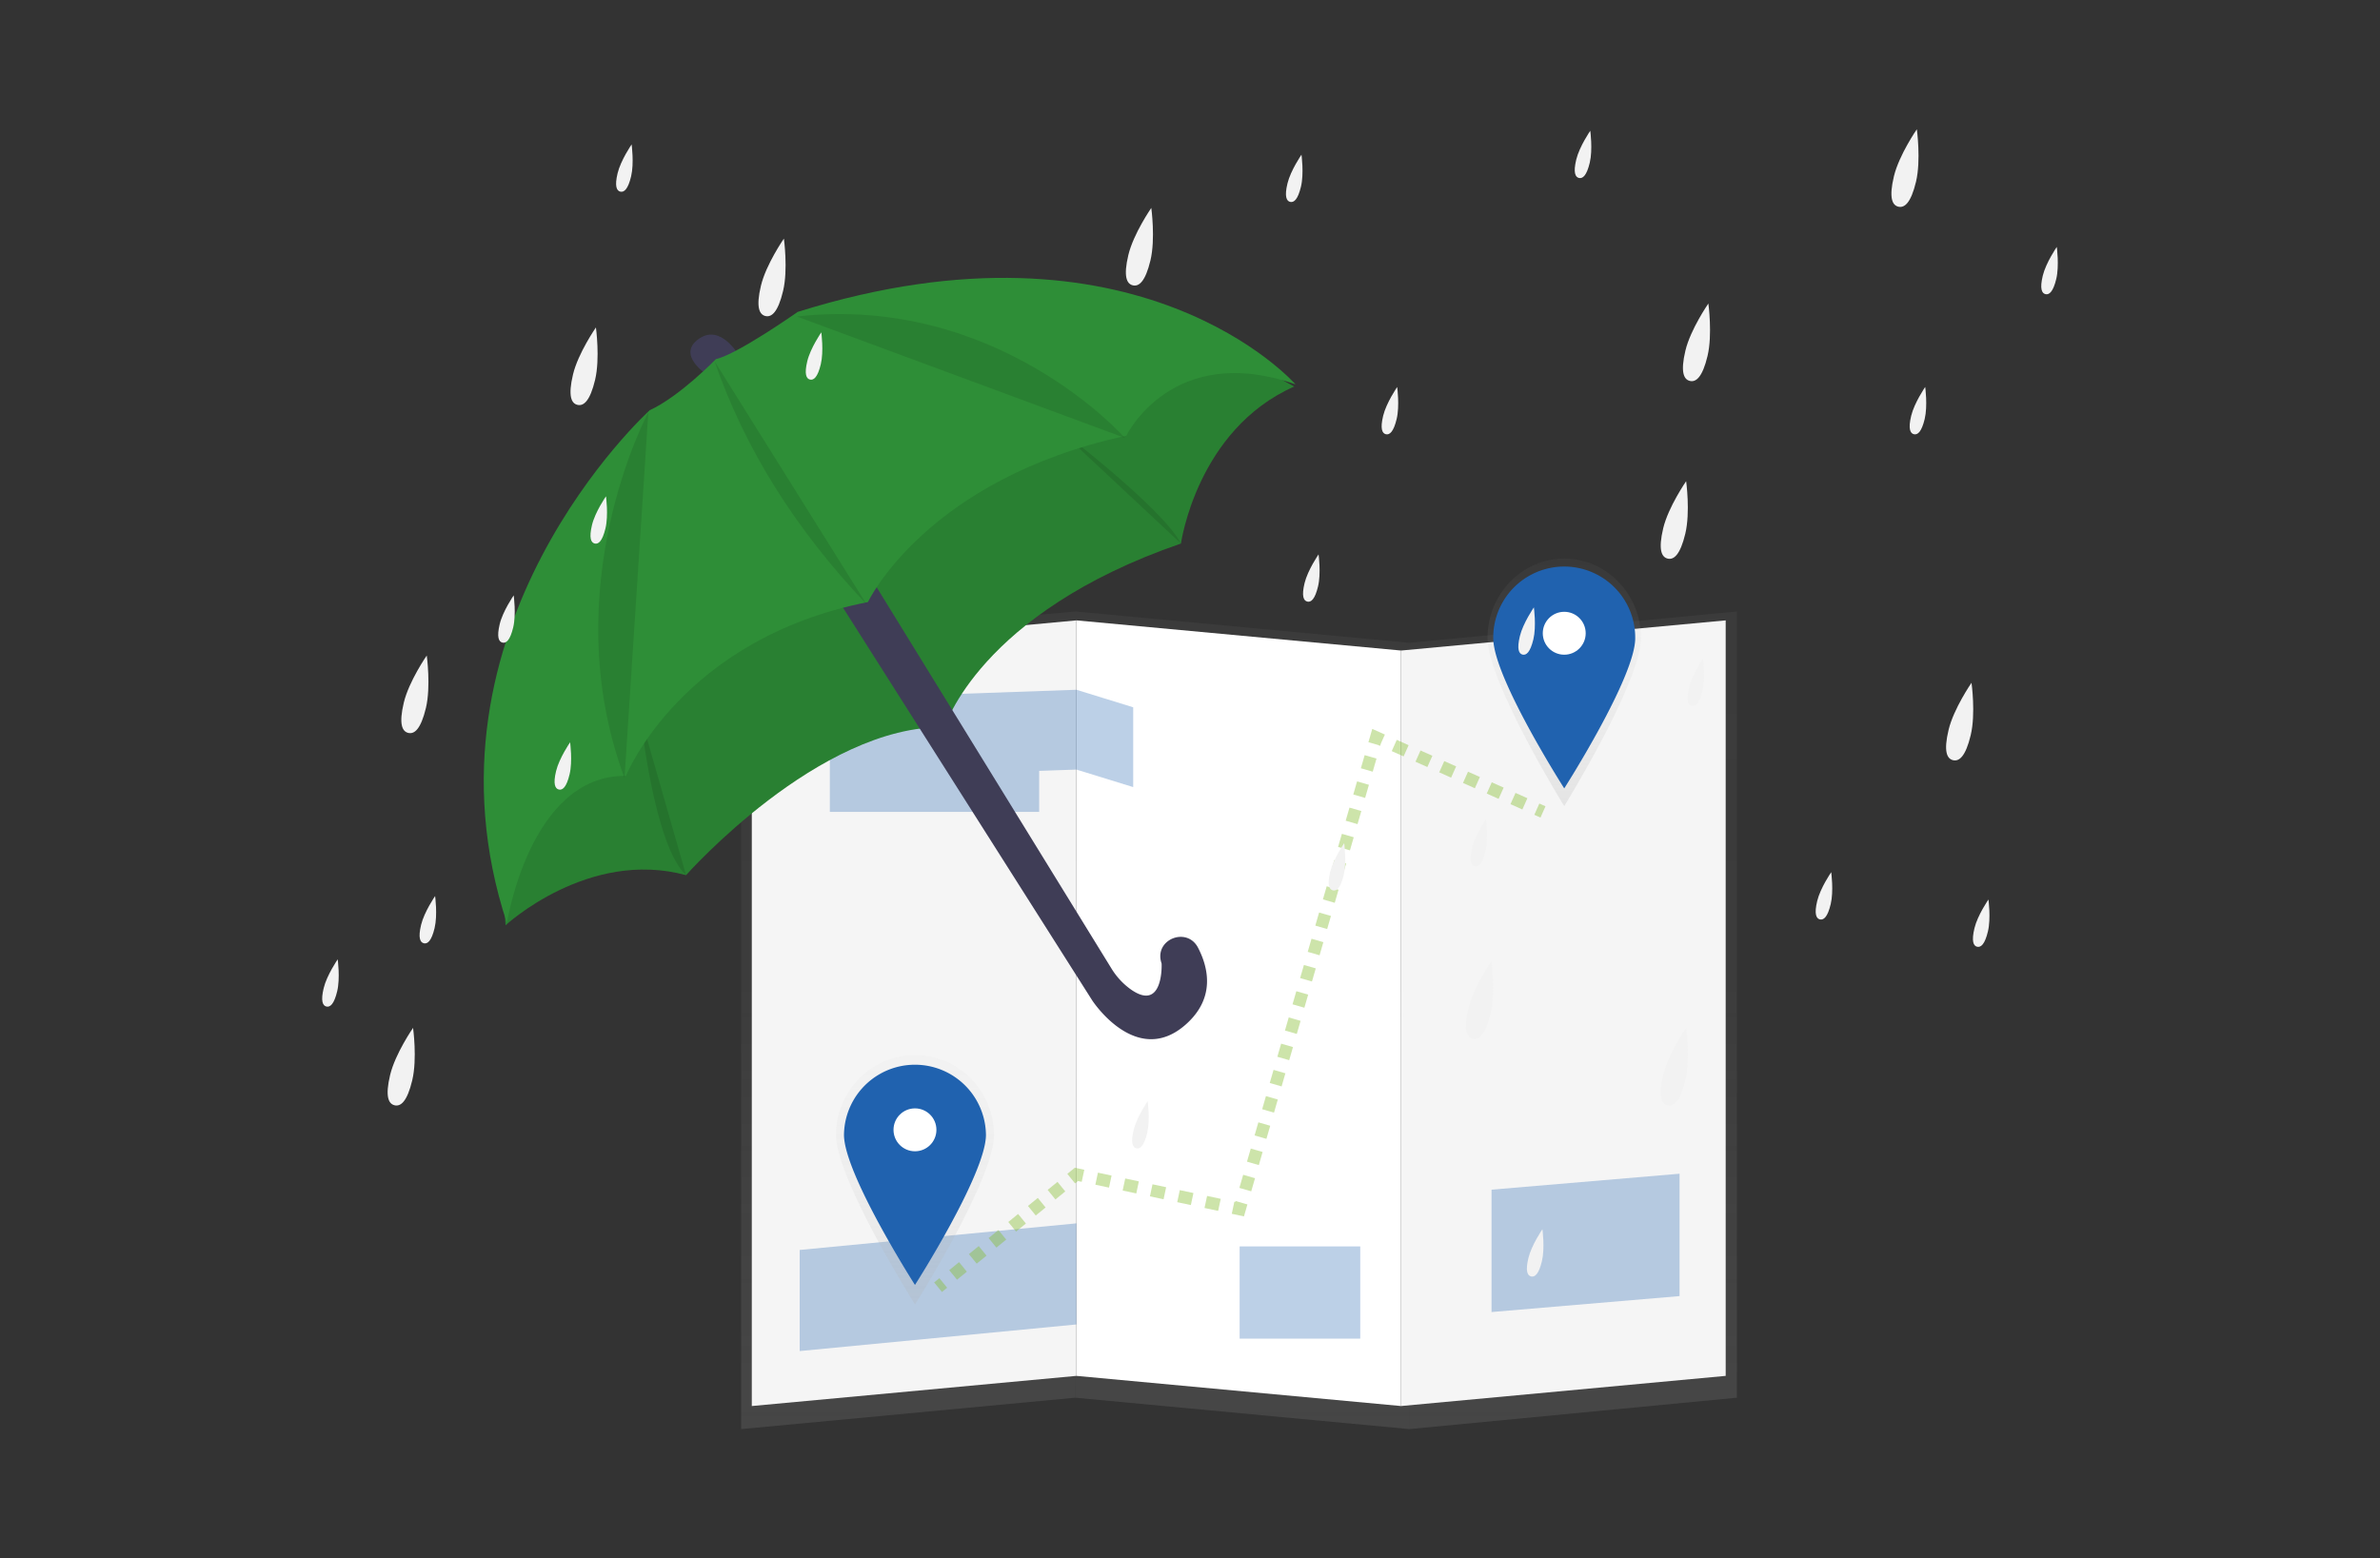 <svg id="Layer_1" data-name="Layer 1" xmlns="http://www.w3.org/2000/svg" xmlns:xlink="http://www.w3.org/1999/xlink" viewBox="0 0 2020 1323"><rect x="0" y="0" width="2020" height="1323" fill="#333333" stroke="none"/><defs><style>.cls-1{fill:url(#linear-gradient);}.cls-2{fill:url(#linear-gradient-2);}.cls-3{fill:url(#linear-gradient-3);}.cls-4{fill:#f5f5f5;}.cls-5{fill:#fff;}.cls-6,.cls-9{fill:#2062af;}.cls-6{opacity:0.3;}.cls-20,.cls-6{isolation:isolate;}.cls-7{fill:url(#linear-gradient-4);}.cls-8{fill:url(#linear-gradient-5);}.cls-10{fill:url(#linear-gradient-6);}.cls-11{fill:url(#linear-gradient-7);}.cls-12{opacity:0.4;}.cls-13,.cls-14,.cls-15,.cls-16,.cls-17{fill:none;stroke:#83bc2b;stroke-miterlimit:10;stroke-width:10.47px;}.cls-14{stroke-dasharray:10.78 10.78;}.cls-15{stroke-dasharray:11.84 11.84;}.cls-16{stroke-dasharray:11.59 11.59;}.cls-17{stroke-dasharray:11.04 11.04;}.cls-18{fill:#3f3d56;}.cls-19{fill:#2e8e37;}.cls-20{opacity:0.1;}.cls-21{fill:#f2f2f2;}</style><linearGradient id="linear-gradient" x1="770.82" y1="10788.75" x2="770.82" y2="11482.92" gradientTransform="matrix(1, 0, 0, -1, 0, 12002)" gradientUnits="userSpaceOnUse"><stop offset="0" stop-color="gray" stop-opacity="0.25"/><stop offset="0.54" stop-color="gray" stop-opacity="0.12"/><stop offset="1" stop-color="gray" stop-opacity="0.1"/></linearGradient><linearGradient id="linear-gradient-2" x1="1054.38" y1="10788.75" x2="1054.38" y2="11482.92" xlink:href="#linear-gradient"/><linearGradient id="linear-gradient-3" x1="1335.16" y1="10788.75" x2="1335.16" y2="11482.92" xlink:href="#linear-gradient"/><linearGradient id="linear-gradient-4" x1="1483.83" y1="11255.65" x2="1483.83" y2="11465.82" gradientTransform="matrix(1, 0, 0, -1, -156.2, 11940.07)" gradientUnits="userSpaceOnUse"><stop offset="0" stop-color="#b3b3b3" stop-opacity="0.25"/><stop offset="0.54" stop-color="#b3b3b3" stop-opacity="0.1"/><stop offset="1" stop-color="#b3b3b3" stop-opacity="0.05"/></linearGradient><linearGradient id="linear-gradient-5" x1="1327.63" y1="11444.63" x2="1327.63" y2="11485.4" gradientTransform="matrix(1, 0, 0, -1, 0, 12002)" gradientUnits="userSpaceOnUse"><stop offset="0" stop-opacity="0.12"/><stop offset="0.55" stop-opacity="0.09"/><stop offset="1" stop-opacity="0.02"/></linearGradient><linearGradient id="linear-gradient-6" x1="932.78" y1="10832.58" x2="932.78" y2="11044.27" xlink:href="#linear-gradient-4"/><linearGradient id="linear-gradient-7" x1="776.57" y1="11022.44" x2="776.57" y2="11063.51" gradientTransform="matrix(1, 0, 0, -1, 0, 12002)" gradientUnits="userSpaceOnUse"><stop offset="0.01" stop-opacity="0.12"/><stop offset="0.55" stop-opacity="0.09"/><stop offset="1" stop-opacity="0.05"/></linearGradient></defs><title>hemelwaterplannen</title><polygon class="cls-1" points="912.6 1186.62 629.04 1213.25 629.04 545.72 912.6 519.08 912.6 1186.62"/><polygon class="cls-2" points="912.6 1186.62 1196.16 1213.25 1196.16 545.72 912.6 519.08 912.6 1186.62"/><polygon class="cls-3" points="1474.16 1186.62 1196.16 1213.25 1196.16 545.72 1474.16 519.08 1474.16 1186.62"/><polygon class="cls-4" points="913.61 1168.08 638.08 1193.68 638.08 552.28 913.61 526.68 913.61 1168.08"/><polygon class="cls-5" points="913.61 1168.08 1189.13 1193.68 1189.13 552.28 913.61 526.68 913.61 1168.08"/><polygon class="cls-4" points="1464.66 1168.08 1189.13 1193.68 1189.13 552.28 1464.66 526.68 1464.66 1168.08"/><polygon class="cls-6" points="913.61 585.59 704.32 592.93 704.32 621.54 704.32 660.69 704.32 689.29 881.99 689.29 881.99 654.45 913.61 653.35 961.79 668.22 961.79 600.47 913.61 585.59"/><polygon class="cls-6" points="913.61 1124.42 678.72 1147.01 678.72 1061.18 913.61 1038.6 913.61 1124.42"/><rect class="cls-6" x="1052.12" y="1058.17" width="102.38" height="78.3"/><polygon class="cls-6" points="1425.51 1100.34 1265.92 1113.88 1265.92 1010 1425.51 996.45 1425.51 1100.34"/><path class="cls-7" d="M1392.74,541.69c0,37.25-65.11,142.73-65.11,142.73s-65.11-105.48-65.11-142.73,29.16-67.44,65.11-67.44S1392.74,504.44,1392.74,541.69Z"/><ellipse class="cls-8" cx="1327.63" cy="536.99" rx="19.68" ry="20.39"/><path class="cls-9" d="M1387.88,541.81c0,33.28-60.25,127.51-60.25,127.51s-60.25-94.27-60.25-127.51a60.25,60.25,0,0,1,120.49-1.51c0,.5,0,1,0,1.51Z"/><circle class="cls-5" cx="1327.63" cy="537.61" r="18.21"/><path class="cls-10" d="M843.62,963.72c0,37.52-67,143.77-67,143.77s-67-106.22-67-143.77,30-67.92,67-67.92S843.62,926.25,843.62,963.72Z"/><ellipse class="cls-11" cx="776.57" cy="959.03" rx="20.27" ry="20.54"/><path class="cls-9" d="M836.82,963.39c0,33.27-60.25,127.5-60.25,127.5s-60.25-94.26-60.25-127.5a60.25,60.25,0,0,1,120.49,0Z"/><circle class="cls-5" cx="776.57" cy="959.19" r="18.21"/><g class="cls-12"><line class="cls-13" x1="796.16" y1="1092.8" x2="800.59" y2="1089.19"/><line class="cls-14" x1="808.95" y1="1082.38" x2="905" y2="1004.03"/><polyline class="cls-13" points="909.17 1000.63 913.61 997.02 919.19 998.21"/><line class="cls-15" x1="930.77" y1="1000.67" x2="1040.75" y2="1024.12"/><polyline class="cls-13" points="1046.54 1025.36 1052.12 1026.55 1053.71 1021.07"/><line class="cls-16" x1="1056.94" y1="1009.94" x2="1164.85" y2="637.11"/><polyline class="cls-13" points="1166.46 631.54 1168.05 626.06 1173.27 628.39"/><line class="cls-17" x1="1183.35" y1="632.9" x2="1299.32" y2="684.71"/><line class="cls-13" x1="1304.37" y1="686.97" x2="1309.59" y2="689.29"/></g><path class="cls-18" d="M627.32,302.16S611.91,274.27,593,287.74s6.47,29.84,6.47,29.84L628,305.15"/><path class="cls-19" d="M425.74,726.91l3.33,58.63s70.21-65.19,153.2-42.57c0,0,112.93-127.54,219.54-125.65,0,0,29-96.86,200.49-155.89,0,0,13.42-96.61,96.07-133.26l-56.79-31.43-101.69,6.42-138,54.89L632.64,485.3,439.56,617.72Z"/><path class="cls-20" d="M425.74,726.91l3.33,58.63s70.21-65.19,153.2-42.57c0,0,112.93-127.54,219.54-125.65,0,0,29-96.86,200.49-155.89,0,0,13.42-96.61,96.07-133.26l-56.79-31.43-101.69,6.42-138,54.89L632.64,485.3,439.56,617.72Z"/><path class="cls-18" d="M704.1,497.93l223,351.51s37.44,57.48,79.36,20.28c25.21-22.36,19.19-48.12,10.38-65.11-9.41-18.14-37.06-7.21-31.26,12.39.1.31.2.64.3,1,.15.49,1.62,42-26.63,21.6a61,61,0,0,1-16.08-17.63L735.62,484.85Z"/><path class="cls-20" d="M543.58,607.67s11.34,110,38.69,135.3"/><path class="cls-20" d="M896.53,362.53s89.71,68,105.77,98.9"/><path class="cls-19" d="M607.61,304.87S577,336.5,551.42,348.28c0,0-203.63,184.68-121.18,435.44,0,0,19.54-126.05,101-125,0,0,46.64-116.3,205.41-147.58,0,0,49.23-104.37,219.29-141.22,0,0,38.83-80.25,143.61-43.61,0,0-133-152.35-422.52-61.51C677,264.84,625.51,301,607.61,304.87Z"/><path class="cls-20" d="M550.25,350.1S470,498.67,530.06,660.58"/><path class="cls-20" d="M735.47,513c-61-64.18-103.67-133-129-206.31"/><path class="cls-20" d="M954.76,371.78S847,249.44,676.29,268.69"/><path class="cls-21" d="M1349.3,138.1c-2.64,11.07-6,13.71-9.15,13s-5-4.61-2.31-15.68S1349.73,111,1349.73,111,1351.94,127,1349.3,138.1Z"/><path class="cls-21" d="M1745.25,236.73c-2.65,11.07-6,13.7-9.15,13s-5-4.62-2.31-15.69,11.88-24.41,11.88-24.41S1747.89,225.65,1745.25,236.73Z"/><path class="cls-21" d="M664.62,247.06c-4.33,18.15-9.81,22.47-15,21.23s-8.12-7.57-3.79-25.71,19.48-40,19.48-40S669,228.91,664.62,247.06Z"/><path class="cls-21" d="M505.08,322.48c-4.33,18.15-9.81,22.46-15,21.23S482,336.14,486.31,318s19.47-40,19.47-40S509.42,304.33,505.08,322.48Z"/><path class="cls-21" d="M361.5,601c-4.34,18.14-9.81,22.46-15,21.22s-8.11-7.56-3.78-25.71,19.48-40,19.48-40S365.83,582.8,361.5,601Z"/><path class="cls-21" d="M349.89,917.12c-4.33,18.15-9.8,22.47-15,21.23s-8.12-7.56-3.78-25.71,19.47-40,19.47-40S354.23,899,349.89,917.12Z"/><path class="cls-21" d="M1449.26,302.17c-4.33,18.15-9.81,22.47-15,21.23s-8.12-7.56-3.79-25.71,19.48-40,19.48-40S1453.59,284,1449.26,302.17Z"/><path class="cls-21" d="M976.45,221c-4.34,18.15-9.81,22.47-15,21.23s-8.11-7.56-3.78-25.71,19.48-40,19.48-40S980.78,202.81,976.45,221Z"/><path class="cls-21" d="M1430.4,453c-4.33,18.15-9.8,22.47-15,21.23s-8.11-7.57-3.78-25.71,19.48-40,19.48-40S1434.74,434.86,1430.4,453Z"/><path class="cls-21" d="M1626.2,154.24c-4.33,18.14-9.81,22.46-15,21.23s-8.12-7.57-3.78-25.72,19.47-40,19.47-40S1630.54,136.09,1626.2,154.24Z"/><path class="cls-21" d="M1633.57,355.65c-2.65,11.08-6,13.71-9.15,13s-5-4.62-2.31-15.69S1634,328.51,1634,328.51,1636.21,344.58,1633.57,355.65Z"/><path class="cls-21" d="M1185.41,355.65c-2.64,11.08-6,13.71-9.15,13s-5-4.62-2.31-15.69,11.89-24.41,11.89-24.41S1188.06,344.58,1185.41,355.65Z"/><path class="cls-21" d="M973.66,961.9c-2.64,11.07-6,13.71-9.15,13s-5-4.61-2.31-15.69,11.89-24.41,11.89-24.41S976.3,950.83,973.66,961.9Z"/><path class="cls-21" d="M1445,586.26c-2.64,11.07-6,13.71-9.14,13s-5-4.61-2.31-15.69,11.88-24.41,11.88-24.41S1447.67,575.19,1445,586.26Z"/><path class="cls-21" d="M535.65,149.7c-2.64,11.08-6,13.71-9.14,13s-5-4.62-2.31-15.69,11.88-24.41,11.88-24.41S538.3,138.63,535.65,149.7Z"/><path class="cls-21" d="M435.58,532.6c-2.64,11.07-6,13.71-9.15,12.95s-4.95-4.62-2.31-15.69S436,505.45,436,505.45,438.22,521.52,435.58,532.6Z"/><path class="cls-21" d="M513.9,448.48c-2.65,11.07-6,13.71-9.15,12.95s-4.95-4.62-2.31-15.69,11.89-24.41,11.89-24.41S516.54,437.4,513.9,448.48Z"/><path class="cls-21" d="M696.64,309.24c-2.64,11.08-6,13.71-9.15,13s-5-4.62-2.3-15.69,11.88-24.41,11.88-24.41S699.29,298.17,696.64,309.24Z"/><path class="cls-21" d="M483.44,657.33c-2.64,11.07-6,13.71-9.15,12.95s-5-4.62-2.31-15.69,11.89-24.41,11.89-24.41S486.09,646.25,483.44,657.33Z"/><path class="cls-21" d="M368.86,787.86c-2.64,11.07-6,13.71-9.14,12.95s-5-4.61-2.31-15.69,11.88-24.41,11.88-24.41S371.51,776.79,368.86,787.86Z"/><path class="cls-21" d="M286.19,841.52c-2.64,11.07-6,13.71-9.14,13s-5-4.61-2.31-15.68,11.88-24.41,11.88-24.41S288.84,830.45,286.19,841.52Z"/><path class="cls-21" d="M1140.45,742.9c-2.64,11.07-6,13.71-9.15,13s-5-4.62-2.31-15.69,11.89-24.41,11.89-24.41S1143.09,731.82,1140.45,742.9Z"/><path class="cls-21" d="M1118.69,497.79c-2.64,11.07-6,13.71-9.14,12.95s-5-4.61-2.31-15.69,11.88-24.41,11.88-24.41S1121.34,486.72,1118.69,497.79Z"/><path class="cls-21" d="M1553.8,767.55c-2.64,11.08-6,13.71-9.15,13s-5-4.62-2.31-15.69,11.89-24.41,11.89-24.41S1556.44,756.48,1553.8,767.55Z"/><path class="cls-21" d="M1430.4,917.12c-4.33,18.15-9.8,22.47-15,21.23s-8.11-7.56-3.78-25.71,19.48-40,19.48-40S1434.74,899,1430.4,917.12Z"/><path class="cls-21" d="M1265.06,860.56c-4.33,18.15-9.8,22.46-15,21.23s-8.11-7.57-3.78-25.72,19.48-40,19.48-40S1269.4,842.41,1265.06,860.56Z"/><path class="cls-21" d="M1672.61,624.15c-4.33,18.15-9.8,22.47-15,21.23s-8.12-7.57-3.78-25.71,19.47-40,19.47-40S1677,606,1672.61,624.15Z"/><path class="cls-21" d="M1687.23,790.76c-2.64,11.07-6,13.71-9.15,13s-4.95-4.61-2.3-15.69,11.88-24.41,11.88-24.41S1689.88,779.69,1687.23,790.76Z"/><path class="cls-21" d="M1260.83,722.59c-2.65,11.08-6,13.71-9.15,13s-5-4.62-2.31-15.69,11.89-24.41,11.89-24.41S1263.47,711.52,1260.83,722.59Z"/><path class="cls-21" d="M1308.69,1070.68c-2.64,11.07-6,13.71-9.15,13s-5-4.62-2.31-15.69,11.89-24.41,11.89-24.41S1311.33,1059.6,1308.69,1070.68Z"/><path class="cls-21" d="M1104.19,158.41c-2.64,11.07-6,13.71-9.15,13s-5-4.62-2.31-15.69,11.89-24.41,11.89-24.41S1106.84,147.33,1104.19,158.41Z"/><path class="cls-21" d="M1301.44,542.75c-2.65,11.07-6,13.71-9.15,13s-5-4.61-2.31-15.69,11.89-24.41,11.89-24.41S1304.08,531.68,1301.44,542.75Z"/></svg>